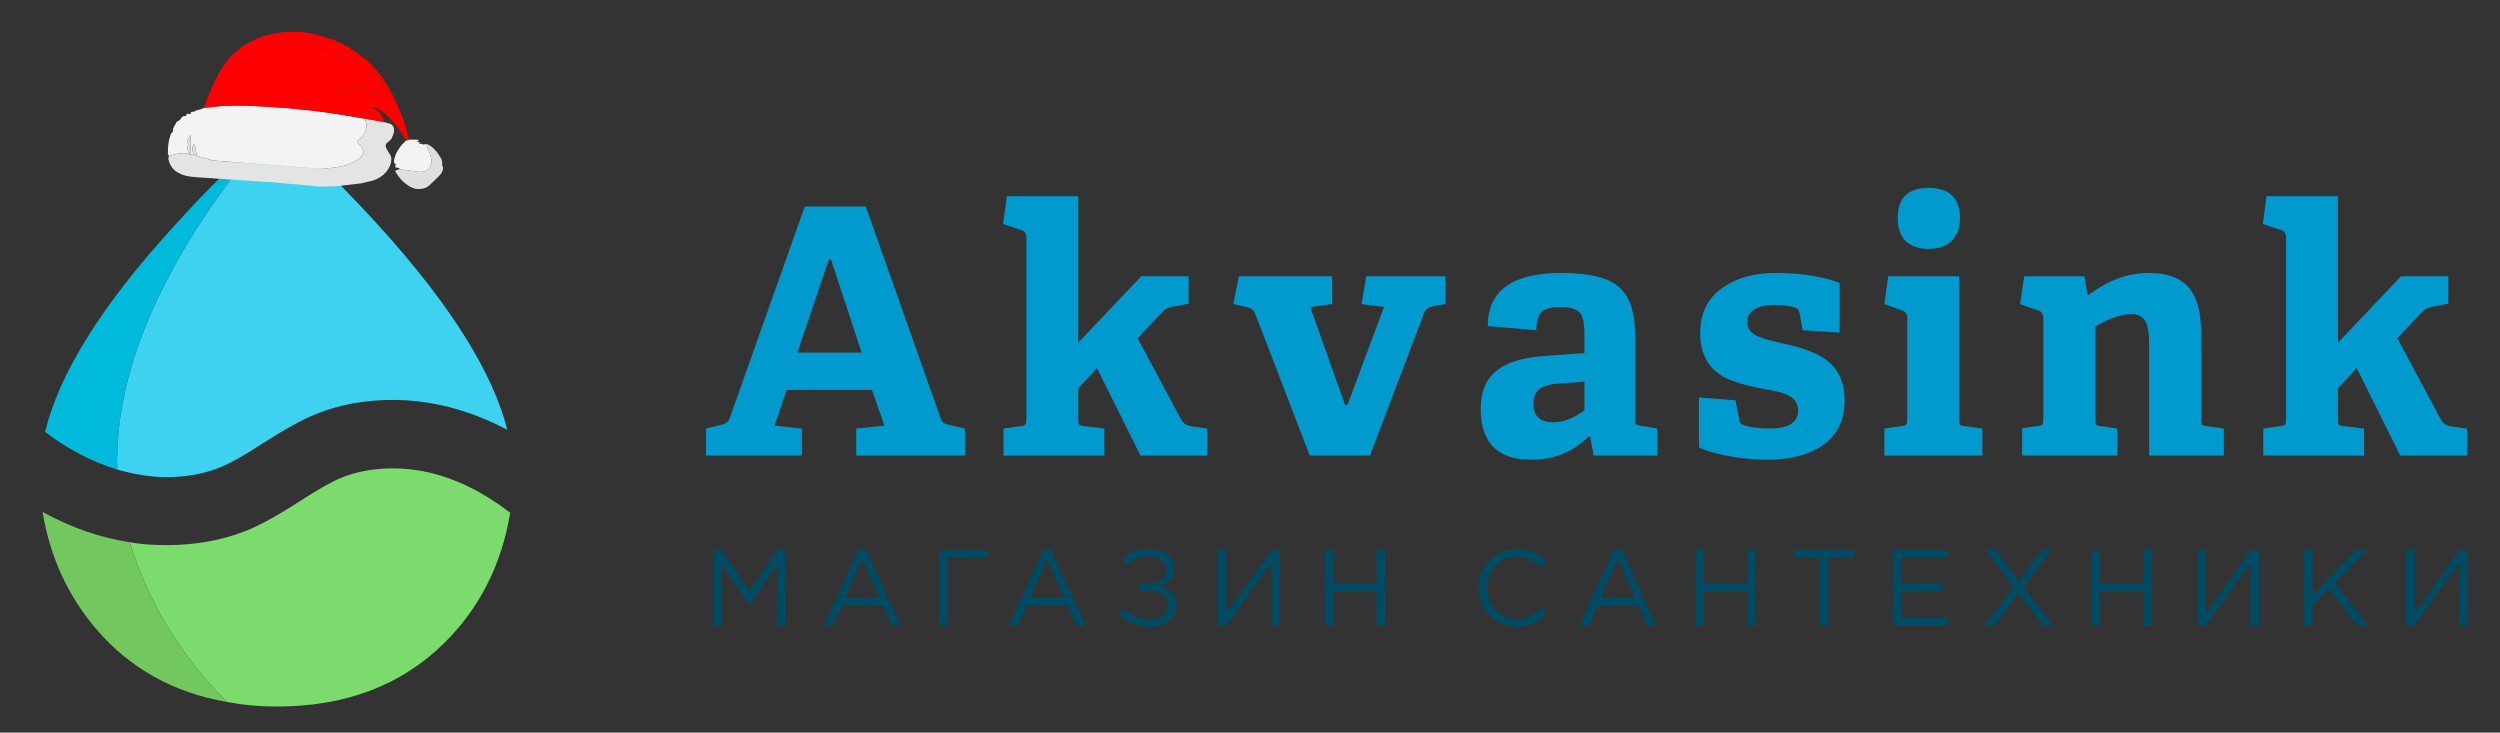
<svg xmlns="http://www.w3.org/2000/svg" version="1.1" xmlns:xlink="http://www.w3.org/1999/xlink" preserveAspectRatio="none" x="0px" y="0px" width="1365px" height="400px" viewBox="0 0 1365 400">
<rect x="0" y="0" width="1365" height="400" fill="#333333" stroke="none"/>
<defs>
<g id="Layer0_0_MEMBER_0_MEMBER_0_FILL">
<path fill="#009ACF" stroke="none" d="
M 102.95 24.45
L 95.6 24.45 86.55 49.95
Q 86.35 50.6 85.5 50.75
L 83.7 51.2 83.7 54.45 95.25 54.45 95.25 51.2 91.95 50.85 93.4 46.55 103.7 46.55 105.2 50.85 101.8 51.2 101.8 54.45 114.9 54.45 114.9 51.2 112.95 50.75
Q 112.15 50.6 112 50.05
L 102.95 24.45
M 98.75 30.8
L 102.45 42.05 94.7 42.05 98.5 30.8 98.75 30.8 Z"/>
</g>

<g id="Layer0_0_MEMBER_0_MEMBER_1_FILL">
<path fill="#009ACF" stroke="none" d="
M 128.55 46.35
L 130.8 43.9 136.05 54.45 144.1 54.45 144.1 51.2 142.25 50.95
Q 141.35 50.8 141 50.2
L 135.7 40.3 138.65 37.2
Q 139.15 36.65 139.7 36.55
L 141.85 36.15 141.85 32.85 136.15 32.85 128.55 40.85 128.55 23.2 119.95 23.2 119.5 26.55 121.75 27.3
Q 122.3 27.5 122.3 28.2
L 122.3 50.05
Q 122.3 50.55 122.2 50.7 122.05 50.85 121.65 50.9
L 119.55 51.2 119.55 54.45 131.7 54.45 131.7 51.2 129.2 50.9
Q 128.75 50.85 128.65 50.7 128.55 50.55 128.55 50.05
L 128.55 46.35 Z"/>
</g>

<g id="Layer0_0_MEMBER_0_MEMBER_2_FILL">
<path fill="#009ACF" stroke="none" d="
M 170.25 37.2
Q 170.45 36.7 171.3 36.45
L 172.8 36.2 172.8 32.85 163.25 32.85 162.7 36.2 165.4 36.55 161 48.35 160.7 48.35 156.5 36.55 159.15 36.2 159.15 32.85 147.9 32.85 147.25 36.2 149 36.6
Q 149.6 36.75 149.85 37.3
L 156.45 54.45 163.7 54.45 170.25 37.2 Z"/>
</g>

<g id="Layer0_0_MEMBER_0_MEMBER_3_FILL">
<path fill="#009ACF" stroke="none" d="
M 179 44.2
Q 177.05 45.7 177.05 48.8 177.05 54.95 183.1 54.95 187.25 54.95 190.05 52.15
L 190.25 52.2 190.65 54.45 198.3 54.45 198.3 51.2 196.3 50.85
Q 195.85 50.8 195.75 50.65 195.65 50.5 195.65 50
L 195.65 39.95
Q 195.65 35.7 193.6 34.05 191.65 32.45 186.8 32.45 177.9 32.45 177.9 38.85
L 183.75 39.35
Q 183.75 37.6 184.55 37 185.15 36.55 186.8 36.55 188.55 36.55 189.15 37.45 189.55 38.15 189.55 39.85
L 189.55 42.1 184.8 42.45
Q 180.85 42.7 179 44.2
M 189.55 45.55
L 189.55 49
Q 187.6 50.45 185.8 50.45 183.4 50.45 183.4 48.2 183.4 46.95 184.15 46.4 184.9 45.85 186.75 45.75
L 189.55 45.55 Z"/>
</g>

<g id="Layer0_0_MEMBER_0_MEMBER_4_FILL">
<path fill="#009ACF" stroke="none" d="
M 220.3 33.65
Q 217.1 32.45 212.65 32.45 208.75 32.45 206.3 34.15 203.5 36.05 203.5 39.7 203.5 43.3 206.2 44.9 207.7 45.8 211.55 46.5 213.4 46.8 214.2 47.25 215.3 47.85 215.3 49 215.3 51.2 211.85 51.2 209.85 51.2 208.7 50.75 208.3 50.7 208.2 50.15
L 207.75 47.8 203.35 47.45 203.35 53.45
Q 204.05 53.9 206.3 54.4 208.95 54.95 211.55 54.95 215.75 54.95 218.2 53.25 220.9 51.4 220.9 47.8 220.9 44.55 218.65 42.9 217.15 41.8 213.95 41.05 211.4 40.5 210.6 40.15 209.15 39.55 209.15 38.4 209.15 37.4 210 36.85 210.85 36.3 212.35 36.3 214.15 36.3 215 36.65 215.35 36.7 215.45 37.2
L 215.85 39.35 220.3 39.65 220.3 33.65 Z"/>
</g>

<g id="Layer0_0_MEMBER_0_MEMBER_5_FILL">
<path fill="#009ACF" stroke="none" d="
M 228.25 28.6
Q 229.25 29.55 231 29.55 232.8 29.55 233.8 28.6 234.8 27.6 234.8 25.85 234.8 22.2 231 22.2 227.3 22.2 227.3 25.85 227.3 27.6 228.25 28.6
M 234.7 32.85
L 226.15 32.85 225.7 36.2 227.9 37
Q 228.45 37.2 228.45 37.9
L 228.45 50.05
Q 228.45 50.55 228.35 50.7 228.2 50.85 227.8 50.9
L 225.7 51.2 225.7 54.45 237.5 54.45 237.5 51.2 235.35 50.9
Q 234.9 50.85 234.8 50.7 234.7 50.55 234.7 50.05
L 234.7 32.85 Z"/>
</g>

<g id="Layer0_0_MEMBER_0_MEMBER_6_FILL">
<path fill="#009ACF" stroke="none" d="
M 262.4 34.25
Q 260.9 32.45 257.6 32.45 253.8 32.45 250.3 35.1
L 250.15 35 249.8 32.85 242.55 32.85 242.05 36.2 244.3 37
Q 244.85 37.2 244.85 37.9
L 244.85 50.05
Q 244.85 50.55 244.75 50.7 244.6 50.85 244.15 50.9
L 242.3 51.15 242.3 54.45 253.75 54.45 253.75 51.2 251.75 50.9
Q 251.3 50.85 251.2 50.7 251.1 50.55 251.1 50.05
L 251.1 38.95
Q 251.85 38.4 253 37.95 254.35 37.4 255.4 37.4 256.8 37.4 257.25 38.5 257.6 39.25 257.6 41.05
L 257.6 54.45 266.6 54.45 266.6 51.2 264.5 50.9
Q 264.05 50.85 263.95 50.7 263.85 50.55 263.85 50.05
L 263.85 39.5
Q 263.85 36 262.4 34.25 Z"/>
</g>

<g id="Layer0_0_MEMBER_0_MEMBER_7_FILL">
<path fill="#009ACF" stroke="none" d="
M 287.5 40.3
L 290.45 37.2
Q 290.95 36.65 291.5 36.55
L 293.65 36.15 293.65 32.85 287.95 32.85 280.35 40.85 280.35 23.2 271.75 23.2 271.3 26.55 273.55 27.3
Q 274.1 27.5 274.1 28.2
L 274.1 50.05
Q 274.1 50.55 274 50.7 273.85 50.85 273.45 50.9
L 271.35 51.2 271.35 54.45 283.5 54.45 283.5 51.2 281 50.9
Q 280.55 50.85 280.45 50.7 280.35 50.55 280.35 50.05
L 280.35 46.35 282.6 43.9 287.85 54.45 295.9 54.45 295.9 51.2 294.05 50.95
Q 293.15 50.8 292.8 50.2
L 287.5 40.3 Z"/>
</g>

<g id="Layer0_0_MEMBER_1_MEMBER_0_FILL">
<path fill="#004B64" stroke="none" d="
M 85.6 67.6
L 88.9 72.45 88.95 72.45 92.25 67.55 92.25 74.95 93.25 74.95 93.25 65.85 92.25 65.85 88.9 70.8 85.6 65.85 84.6 65.85 84.6 74.95 85.6 74.95 85.6 67.6 Z"/>
</g>

<g id="Layer0_0_MEMBER_1_MEMBER_1_FILL">
<path fill="#004B64" stroke="none" d="
M 103 65.8
L 102.05 65.8 97.9 74.95 98.95 74.95 100.05 72.55 105 72.55 106.05 74.95 107.15 74.95 103 65.8
M 102.55 66.95
L 104.6 71.6 100.45 71.6 102.55 66.95 Z"/>
</g>

<g id="Layer0_0_MEMBER_1_MEMBER_2_FILL">
<path fill="#004B64" stroke="none" d="
M 111.8 74.95
L 112.85 74.95 112.85 66.8 117.6 66.8 117.6 65.85 111.8 65.85 111.8 74.95 Z"/>
</g>

<g id="Layer0_0_MEMBER_1_MEMBER_3_FILL">
<path fill="#004B64" stroke="none" d="
M 120.2 74.95
L 121.25 74.95 122.35 72.55 127.25 72.55 128.35 74.95 129.45 74.95 125.3 65.8 124.35 65.8 120.2 74.95
M 122.75 71.6
L 124.8 66.95 126.85 71.6 122.75 71.6 Z"/>
</g>

<g id="Layer0_0_MEMBER_1_MEMBER_4_FILL">
<path fill="#004B64" stroke="none" d="
M 139.3 66.4
Q 138.45 65.7 137.1 65.7 136.05 65.7 135.3 66 134.55 66.3 133.8 66.9
L 134.4 67.6
Q 135.55 66.6 137.1 66.6 137.95 66.6 138.55 67.05 139.15 67.5 139.15 68.2 139.15 68.95 138.5 69.45 137.95 69.95 136.9 69.95
L 135.9 69.95 135.9 70.75 136.9 70.75
Q 138.05 70.75 138.7 71.2 139.35 71.55 139.35 72.45 139.35 73.25 138.75 73.7 138.1 74.2 137.25 74.2 135.45 74.2 134.05 72.9
L 133.45 73.6
Q 135.05 75.1 137.25 75.1 138.7 75.1 139.5 74.35 140.4 73.6 140.4 72.5 140.4 71.6 139.9 71.1 139.45 70.55 138.5 70.25 140.15 69.65 140.15 68.15 140.15 67.05 139.3 66.4 Z"/>
</g>

<g id="Layer0_0_MEMBER_1_MEMBER_5_FILL">
<path fill="#004B64" stroke="none" d="
M 146.4 65.85
L 145.4 65.85 145.4 74.95 146.4 74.95 151.8 67.4 151.8 74.95 152.8 74.95 152.8 65.85 151.85 65.85 146.4 73.4 146.4 65.85 Z"/>
</g>

<g id="Layer0_0_MEMBER_1_MEMBER_6_FILL">
<path fill="#004B64" stroke="none" d="
M 164.5 70.85
L 164.5 74.95 165.55 74.95 165.55 65.85 164.5 65.85 164.5 69.9 159.3 69.9 159.3 65.85 158.25 65.85 158.25 74.95 159.3 74.95 159.3 70.85 164.5 70.85 Z"/>
</g>

<g id="Layer0_0_MEMBER_1_MEMBER_7_FILL">
<path fill="#004B64" stroke="none" d="
M 185 73.55
L 184.3 72.8
Q 183.6 73.5 182.95 73.8 182.3 74.15 181.35 74.15 179.95 74.15 178.85 73.05 177.85 71.95 177.85 70.4 177.85 68.85 178.85 67.7 179.9 66.65 181.35 66.65 182.95 66.65 184.25 67.9
L 184.9 67.15
Q 184.25 66.5 183.35 66.05 182.6 65.7 181.4 65.7 179.45 65.7 178.1 67.05 176.8 68.45 176.8 70.4 176.8 72.3 178.1 73.75 179.4 75.1 181.35 75.1 182.45 75.1 183.35 74.7 184.05 74.4 185 73.55 Z"/>
</g>

<g id="Layer0_0_MEMBER_1_MEMBER_8_FILL">
<path fill="#004B64" stroke="none" d="
M 194.05 65.8
L 193.1 65.8 188.95 74.95 190.05 74.95 191.1 72.55 196.05 72.55 197.1 74.95 198.2 74.95 194.05 65.8
M 195.65 71.6
L 191.5 71.6 193.6 66.95 195.65 71.6 Z"/>
</g>

<g id="Layer0_0_MEMBER_1_MEMBER_9_FILL">
<path fill="#004B64" stroke="none" d="
M 203.9 70.85
L 209.15 70.85 209.15 74.95 210.15 74.95 210.15 65.85 209.15 65.85 209.15 69.9 203.9 69.9 203.9 65.85 202.85 65.85 202.85 74.95 203.9 74.95 203.9 70.85 Z"/>
</g>

<g id="Layer0_0_MEMBER_1_MEMBER_10_FILL">
<path fill="#004B64" stroke="none" d="
M 217.9 74.95
L 218.95 74.95 218.95 66.8 222 66.8 222 65.85 214.85 65.85 214.85 66.8 217.9 66.8 217.9 74.95 Z"/>
</g>

<g id="Layer0_0_MEMBER_1_MEMBER_11_FILL">
<path fill="#004B64" stroke="none" d="
M 227.75 74
L 227.75 70.8 232.7 70.8 232.7 69.9 227.75 69.9 227.75 66.8 233.3 66.8 233.3 65.85 226.7 65.85 226.7 74.95 233.35 74.95 233.35 74 227.75 74 Z"/>
</g>

<g id="Layer0_0_MEMBER_1_MEMBER_12_FILL">
<path fill="#004B64" stroke="none" d="
M 244.75 74.95
L 246 74.95 242.5 70.3 245.85 65.85 244.65 65.85 241.9 69.55 239.1 65.85 237.9 65.85 241.25 70.3 237.75 74.95 238.95 74.95 241.85 71 244.75 74.95 Z"/>
</g>

<g id="Layer0_0_MEMBER_1_MEMBER_13_FILL">
<path fill="#004B64" stroke="none" d="
M 251.7 70.85
L 256.95 70.85 256.95 74.95 257.95 74.95 257.95 65.85 256.95 65.85 256.95 69.9 251.7 69.9 251.7 65.85 250.7 65.85 250.7 74.95 251.7 74.95 251.7 70.85 Z"/>
</g>

<g id="Layer0_0_MEMBER_1_MEMBER_14_FILL">
<path fill="#004B64" stroke="none" d="
M 264.45 65.85
L 263.4 65.85 263.4 74.95 264.4 74.95 269.8 67.4 269.8 74.95 270.85 74.95 270.85 65.85 269.85 65.85 264.45 73.4 264.45 65.85 Z"/>
</g>

<g id="Layer0_0_MEMBER_1_MEMBER_15_FILL">
<path fill="#004B64" stroke="none" d="
M 276.25 74.95
L 277.3 74.95 277.3 72.5 279.25 70.55 282.7 74.95 284 74.95 279.95 69.8 283.85 65.85 282.5 65.85 277.3 71.25 277.3 65.85 276.25 65.85 276.25 74.95 Z"/>
</g>

<g id="Layer0_0_MEMBER_1_MEMBER_16_FILL">
<path fill="#004B64" stroke="none" d="
M 289.6 65.85
L 288.55 65.85 288.55 74.95 289.55 74.95 294.95 67.4 294.95 74.95 296 74.95 296 65.85 295 65.85 289.6 73.4 289.6 65.85 Z"/>
</g>

<g id="Layer0_0_MEMBER_2_MEMBER_0_MEMBER_0_FILL">
<path fill="#7BDB6D" stroke="none" d="
M 25.95 84.15
Q 28.85 84.7 31.95 84.7 44.35 84.7 52.1 77.1 58.55 70.75 60.1 61.35 53.15 56 45.95 56 42.5 56 39.7 57.15 38 57.85 34.75 59.95 30.75 62.55 28.2 63.55 23.85 65.25 18.65 65.25 16.2 65.25 14.25 64.9 17.6 75.75 25.95 84.15 Z"/>
</g>

<g id="Layer0_0_MEMBER_2_MEMBER_1_MEMBER_0_FILL">
<path fill="#72C75F" stroke="none" d="
M 25.95 84.15
Q 17.6 75.75 14.25 64.9 8.95 64.1 3.75 61.25 5.1 69.4 10.25 75.4 16.3 82.45 25.95 84.15 Z"/>
</g>

<g id="Layer0_0_MEMBER_2_MEMBER_2_MEMBER_0_FILL">
<path fill="#3DD3F0" stroke="none" d="
M 31.95 14.7
L 31.85 14.75
Q 25.8 21.2 21.05 29.15 12.35 43.7 12.75 56.15 16 57.05 18.65 57.05 22.3 57.05 25.2 55.85 26.95 55.15 30.25 53 34.3 50.4 36.7 49.45 40.9 47.75 45.95 47.75 52.9 47.75 59.75 51.35 57.1 40.9 44.3 26.8 37.85 19.7 31.95 14.7 Z"/>
</g>

<g id="Layer0_0_MEMBER_2_MEMBER_3_MEMBER_0_FILL">
<path fill="#00BADC" stroke="none" d="
M 21.05 29.15
Q 25.8 21.2 31.85 14.75 25.6 20.15 19.55 26.85 6.65 40.95 4.05 51.6 8 54.65 12.75 56.15 12.35 43.7 21.05 29.15 Z"/>
</g>

<g id="Layer0_1_MEMBER_0_FILL">
<path fill="#F3F3F3" stroke="none" d="
M 42.15 18.45
Q 42.7 17.9 42.1 17.15
L 41.75 16.8
Q 41.55 16.7 41.7 16.55 42.2 16.15 42.45 15.75 43.05 14.8 42.6 13.95
L 42.6 13.85 38.25 13.15
Q 36.65 12.9 33.45 12.6 31 12.4 28.5 12.3 25.55 12.2 23.3 12.55
L 23.2 12.55
Q 23.05 12.7 22.5 12.8
L 22.1 12.95
Q 21.95 13.1 21.8 13
L 21.6 13.1
Q 21.7 13.3 21.45 13.3
L 21.35 13.3
Q 21.15 13.15 21.1 13.4 21.1 13.55 20.85 13.55 20.6 13.55 20.45 13.8
L 20.4 13.9
Q 20.15 14.15 19.95 14.2
L 19.9 14.25
Q 19.9 14.35 19.65 14.7 19.6 14.85 19.45 15.15 19.55 15.35 19.35 15.55 19.2 15.6 19.1 16.05 18.85 16.8 18.85 18 18.85 18.25 19 18.35
L 19.9 18.1
Q 20.65 17.95 21.45 18.1 21.15 17.6 21.15 16.9 21.2 16.4 21.45 15.95 21.55 15.85 21.6 15.9
L 21.6 18.15
Q 21.75 18.15 22.1 18.2 21.75 17.85 21.8 17.45 21.8 17.25 21.95 17
L 22.05 16.95 22.1 17.05 22.3 18.1
Q 22.3 18.3 22.25 18.3 24.1 18.85 24.25 18.9
L 36.1 19.8
Q 36.7 19.8 37.9 19.85 39.35 19.75 40.4 19.45 41.7 18.9 42.15 18.45 Z"/>
</g>

<g id="Layer0_1_MEMBER_1_FILL">
<path fill="#FF0102" stroke="none" d="
M 43.55 8.7
Q 43.3 8.6 43.4 8.4 43.45 8.35 43.35 8.3 43.2 8.4 42.95 8.25
L 41.25 7.1 41.3 7.05
Q 41.45 7 41.35 6.9
L 41.25 6.95
Q 41.1 7.15 40.9 6.95 40.8 6.85 39.75 6.35
L 39.25 6.15
Q 39.05 6.15 38.9 6.05
L 38.25 5.75
Q 37.55 5.45 37.3 5.2 37.05 4.95 37.05 4.8
L 37 4.75
Q 36.85 4.8 36.7 4.5
L 36.55 4.35
Q 36.35 4.15 36.65 4.1 36.55 4.05 36.3 3.6
L 35.15 3.45
Q 31.8 3.15 29.2 4.4 26.85 5.5 25.55 7.5 24.65 8.85 23.75 11.05
L 23.2 12.55 23.3 12.55
Q 25.55 12.2 28.5 12.3 31 12.4 33.45 12.6 36.65 12.9 38.25 13.15
L 39.65 13.35
Q 39.7 13.25 40.1 13 40.4 12.7 40.45 12.45 40.55 12 40.4 11.8 40 11.4 39.85 11.15
L 39.7 11.05
Q 39.45 10.95 39.45 10.8 39.55 10.7 39.45 10.7 39.25 10.6 39.45 10.5 39.55 10.45 40.25 10.3 40.85 10.2 41.15 10.25 41.9 10.25 42 10.3
L 42.05 10.3 42.15 10.35
Q 42.2 10.45 42.3 10.35 42.35 10.3 42.55 10.5 42.8 10.5 43.2 10.7
L 43.75 10.75
Q 44.55 10.75 44.7 9.95
L 44.7 9.9
Q 44.75 9.9 44.8 10 44.9 9.9 44.8 9.8 44.8 9.6 44.85 9.6 44.95 9.6 44.85 9.5 44.85 9.45 44.7 9.45
L 44.65 9.55 44.7 9.8 44.25 9.4
Q 44.05 9.1 43.55 8.7 Z"/>
</g>

<g id="Layer0_1_MEMBER_2_FILL">
<path fill="#E4E4E4" stroke="none" d="
M 45.85 16.15
Q 46.15 15.55 46.1 15.15 46.05 14.5 45.35 14.4 45.1 14.329 45 14.25 45.1 14.375 44.85 14.25
L 42.6 13.85 42.6 13.95
Q 43.05 14.8 42.45 15.75 42.2 16.15 41.7 16.55 41.55 16.7 41.75 16.8
L 42.1 17.15
Q 42.7 17.9 42.15 18.45 41.7 18.9 40.4 19.45 39.35 19.75 37.9 19.85 36.7 19.8 36.1 19.8
L 24.25 18.9
Q 24.1 18.85 22.25 18.3
L 22.2 18.25 22.15 18.25 22.15 18.2 22.1 18.2
Q 21.75 18.15 21.6 18.15 21.6 18.3 21.5 18.2
L 21.45 18.1
Q 20.65 17.95 19.9 18.1
L 19 18.35 18.9 18.65
Q 19.15 20 20.35 20.5 20.9 20.8 22.1 20.9
L 30.95 21.5
Q 31.5 21.5 31.8 21.55
L 37.2 22.05 39.15 22 42.15 21.65 43 21.45
Q 44 21.3 44.85 20.6 45.6 19.9 45.75 19.05 45.85 18.5 45.6 18.15
L 45.2 17.5
Q 44.95 16.95 45.35 16.7 45.75 16.4 45.85 16.15 Z"/>
</g>

<g id="Layer0_1_MEMBER_3_FILL">
<path fill="#FF0001" stroke="none" d="
M 41.95 6.1
L 41.8 6.1
Q 41.5 5.85 41.35 5.7 41.15 5.7 41 5.55 40.85 5.35 40.45 5.15
L 40.1 5.1
Q 40.15 5.05 40.15 5
L 39.55 4.7
Q 39.15 4.6 38.95 4.4
L 36.3 3.6
Q 36.55 4.05 36.65 4.1 36.35 4.15 36.55 4.35
L 36.7 4.5
Q 36.85 4.8 37 4.75
L 37.05 4.8
Q 37.05 4.95 37.3 5.2 37.55 5.45 38.25 5.75
L 38.9 6.05
Q 39.05 6.15 39.25 6.15
L 39.75 6.35
Q 40.8 6.85 40.9 6.95 41.1 7.15 41.25 6.95
L 41.35 6.9
Q 41.45 7 41.3 7.05
L 41.25 7.1 42.95 8.25
Q 43.2 8.4 43.35 8.3 43.45 8.35 43.4 8.4 43.3 8.6 43.55 8.7 44.05 9.1 44.25 9.4
L 44.7 9.8 44.65 9.55 44.7 9.45
Q 44.85 9.45 44.85 9.5 44.95 9.6 44.85 9.6 44.8 9.6 44.8 9.8 44.9 9.9 44.8 10 44.75 9.9 44.7 9.9
L 44.7 9.95
Q 44.55 10.75 43.75 10.75
L 43.2 10.7
Q 42.8 10.5 42.55 10.5 42.35 10.3 42.3 10.35 42.2 10.45 42.15 10.35
L 42.05 10.3 42 10.3
Q 41.9 10.25 41.15 10.25 40.85 10.2 40.25 10.3 39.55 10.45 39.45 10.5 39.25 10.6 39.45 10.7 39.55 10.7 39.45 10.8 39.45 10.95 39.7 11.05
L 39.85 11.15
Q 40 11.4 40.4 11.8 40.55 12 40.45 12.45 40.4 12.7 40.1 13 39.7 13.25 39.65 13.35
L 44.85 14.25
Q 45.15 14.4 44.95 14.2
L 44.85 13.95
Q 44.35 12.85 43.45 12.55
L 43.4 12.5 43.6 12.5
Q 44.3 12.65 44.8 13.1 46.1 14.15 47.6 16.45 47.7 16.55 47.9 16.4
L 47.9 16.3 47.75 15.85
Q 47.35 14.2 47 13.4 45.85 10.5 44.55 8.7 44.45 8.6 44.4 8.6 44.4 8.5 44.35 8.45
L 44.3 8.45 44.3 8.35 44.25 8.35
Q 44.15 8.35 44.15 8.25
L 44.15 8.2
Q 44.05 8.2 44.05 8.1
L 43.95 8
Q 43.55 7.6 43.55 7.55 43.45 7.55 43.45 7.45
L 42.65 6.65 42.45 6.55 42 6.25 41.95 6.1
M 44.4 9.1
Q 44.45 9.05 44.55 9.15
L 44.7 9.35
Q 44.55 9.35 44.45 9.25 44.35 9.15 44.4 9.1 Z"/>
</g>

<g id="Layer0_1_MEMBER_4_FILL">
<path fill="#F3F3F3" stroke="none" d="
M 47.6 16.45
L 47 17.05
Q 46.3 18 46.25 18.35
L 46.25 18.4
Q 46.1 18.6 46.1 19.15 46.1 19.25 46.2 19.25 46.3 19.25 46.3 19.4
L 46.25 19.6
Q 46.25 19.8 46.35 19.75
L 46.7 19.8
Q 46.8 19.8 46.8 19.85
L 46.7 19.9 46.6 20
Q 46.95 19.95 48.65 20.2 49.5 20.4 50.05 20.1 50.5 19.85 50.6 19.2 50.65 18.5 50.25 17.65 50 17.05 50 16.9 49.7 17 49.55 16.95 49.4 16.85 49.3 16.9 49.1 16.9 49.1 16.85 49.25 16.8 49.3 16.75
L 49.35 16.75 49.05 16.7 48.9 16.65
Q 48.9 16.6 49.05 16.5
L 49.1 16.45 49 16.4
Q 48.8 16.35 48.55 16.4 48.1 16.35 47.9 16.4 47.7 16.55 47.6 16.45 Z"/>
</g>

<g id="Layer0_1_MEMBER_5_FILL">
<path fill="#DFDFDF" stroke="none" d="
M 50 16.9
Q 50 17.05 50.25 17.65 50.65 18.5 50.6 19.2 50.5 19.85 50.05 20.1 49.5 20.4 48.65 20.2 46.95 19.95 46.6 20
L 46.45 20.05
Q 46.2 20.05 46.3 20.3
L 46.6 20.75
Q 46.95 21.25 47.45 21.65 48.05 22.15 48.65 22.3 49.65 22.45 50.3 21.95
L 51.45 20.85
Q 51.75 20.55 51.85 20.35 52 20.05 52 19.95 52.05 19.7 51.9 19.5
L 51.9 19.45
Q 51.95 19.1 51.8 18.7 51.4 18 51.1 17.7 50.6 17.1 50 16.9 Z"/>
</g>

<g id="Layer0_1_MEMBER_20_FILL">
<path fill="#DFDFDF" stroke="none" d="
M 21.6 18.15
L 21.6 15.9
Q 21.55 15.85 21.45 15.95 21.2 16.4 21.15 16.9 21.15 17.6 21.45 18.1
L 21.5 18.2
Q 21.6 18.3 21.6 18.15 Z"/>
</g>

<g id="Layer0_1_MEMBER_21_FILL">
<path fill="#DFDFDF" stroke="none" d="
M 22.05 16.95
L 21.95 17
Q 21.8 17.25 21.8 17.45 21.75 17.85 22.1 18.2
L 22.15 18.2 22.15 18.25 22.2 18.25 22.25 18.3
Q 22.3 18.3 22.3 18.1
L 22.1 17.05 22.05 16.95 Z"/>
</g>
</defs>

<g id="_____1">
<g transform="matrix( 4.531, 0, 0, 4.531, 6.25,2) ">
<use xlink:href="#Layer0_0_MEMBER_0_MEMBER_0_FILL"/>
</g>

<g transform="matrix( 4.531, 0, 0, 4.531, 6.25,2) ">
<use xlink:href="#Layer0_0_MEMBER_0_MEMBER_1_FILL"/>
</g>

<g transform="matrix( 4.531, 0, 0, 4.531, 6.25,2) ">
<use xlink:href="#Layer0_0_MEMBER_0_MEMBER_2_FILL"/>
</g>

<g transform="matrix( 4.531, 0, 0, 4.531, 6.25,2) ">
<use xlink:href="#Layer0_0_MEMBER_0_MEMBER_3_FILL"/>
</g>

<g transform="matrix( 4.531, 0, 0, 4.531, 6.25,2) ">
<use xlink:href="#Layer0_0_MEMBER_0_MEMBER_4_FILL"/>
</g>

<g transform="matrix( 4.531, 0, 0, 4.531, 6.25,2) ">
<use xlink:href="#Layer0_0_MEMBER_0_MEMBER_5_FILL"/>
</g>

<g transform="matrix( 4.531, 0, 0, 4.531, 6.25,2) ">
<use xlink:href="#Layer0_0_MEMBER_0_MEMBER_6_FILL"/>
</g>

<g transform="matrix( 4.531, 0, 0, 4.531, 6.25,2) ">
<use xlink:href="#Layer0_0_MEMBER_0_MEMBER_7_FILL"/>
</g>

<g transform="matrix( 4.531, 0, 0, 4.531, 6.25,2) ">
<use xlink:href="#Layer0_0_MEMBER_1_MEMBER_0_FILL"/>
</g>

<g transform="matrix( 4.531, 0, 0, 4.531, 6.25,2) ">
<use xlink:href="#Layer0_0_MEMBER_1_MEMBER_1_FILL"/>
</g>

<g transform="matrix( 4.531, 0, 0, 4.531, 6.25,2) ">
<use xlink:href="#Layer0_0_MEMBER_1_MEMBER_2_FILL"/>
</g>

<g transform="matrix( 4.531, 0, 0, 4.531, 6.25,2) ">
<use xlink:href="#Layer0_0_MEMBER_1_MEMBER_3_FILL"/>
</g>

<g transform="matrix( 4.531, 0, 0, 4.531, 6.25,2) ">
<use xlink:href="#Layer0_0_MEMBER_1_MEMBER_4_FILL"/>
</g>

<g transform="matrix( 4.531, 0, 0, 4.531, 6.25,2) ">
<use xlink:href="#Layer0_0_MEMBER_1_MEMBER_5_FILL"/>
</g>

<g transform="matrix( 4.531, 0, 0, 4.531, 6.25,2) ">
<use xlink:href="#Layer0_0_MEMBER_1_MEMBER_6_FILL"/>
</g>

<g transform="matrix( 4.531, 0, 0, 4.531, 6.25,2) ">
<use xlink:href="#Layer0_0_MEMBER_1_MEMBER_7_FILL"/>
</g>

<g transform="matrix( 4.531, 0, 0, 4.531, 6.25,2) ">
<use xlink:href="#Layer0_0_MEMBER_1_MEMBER_8_FILL"/>
</g>

<g transform="matrix( 4.531, 0, 0, 4.531, 6.25,2) ">
<use xlink:href="#Layer0_0_MEMBER_1_MEMBER_9_FILL"/>
</g>

<g transform="matrix( 4.531, 0, 0, 4.531, 6.25,2) ">
<use xlink:href="#Layer0_0_MEMBER_1_MEMBER_10_FILL"/>
</g>

<g transform="matrix( 4.531, 0, 0, 4.531, 6.25,2) ">
<use xlink:href="#Layer0_0_MEMBER_1_MEMBER_11_FILL"/>
</g>

<g transform="matrix( 4.531, 0, 0, 4.531, 6.25,2) ">
<use xlink:href="#Layer0_0_MEMBER_1_MEMBER_12_FILL"/>
</g>

<g transform="matrix( 4.531, 0, 0, 4.531, 6.25,2) ">
<use xlink:href="#Layer0_0_MEMBER_1_MEMBER_13_FILL"/>
</g>

<g transform="matrix( 4.531, 0, 0, 4.531, 6.25,2) ">
<use xlink:href="#Layer0_0_MEMBER_1_MEMBER_14_FILL"/>
</g>

<g transform="matrix( 4.531, 0, 0, 4.531, 6.25,2) ">
<use xlink:href="#Layer0_0_MEMBER_1_MEMBER_15_FILL"/>
</g>

<g transform="matrix( 4.531, 0, 0, 4.531, 6.25,2) ">
<use xlink:href="#Layer0_0_MEMBER_1_MEMBER_16_FILL"/>
</g>

<g transform="matrix( 4.531, 0, 0, 4.531, 6.25,2) ">
<use xlink:href="#Layer0_0_MEMBER_2_MEMBER_0_MEMBER_0_FILL"/>
</g>

<g transform="matrix( 4.531, 0, 0, 4.531, 6.25,2) ">
<use xlink:href="#Layer0_0_MEMBER_2_MEMBER_1_MEMBER_0_FILL"/>
</g>

<g transform="matrix( 4.531, 0, 0, 4.531, 6.25,2) ">
<use xlink:href="#Layer0_0_MEMBER_2_MEMBER_2_MEMBER_0_FILL"/>
</g>

<g transform="matrix( 4.531, 0, 0, 4.531, 6.25,2) ">
<use xlink:href="#Layer0_0_MEMBER_2_MEMBER_3_MEMBER_0_FILL"/>
</g>

<g transform="matrix( 4.531, 0, 0, 4.531, 6.25,2) ">
<use xlink:href="#Layer0_1_MEMBER_0_FILL"/>
</g>

<g transform="matrix( 4.531, 0, 0, 4.531, 6.25,2) ">
<use xlink:href="#Layer0_1_MEMBER_1_FILL"/>
</g>

<g transform="matrix( 4.531, 0, 0, 4.531, 6.25,2) ">
<use xlink:href="#Layer0_1_MEMBER_2_FILL"/>
</g>

<g transform="matrix( 4.531, 0, 0, 4.531, 6.25,2) ">
<use xlink:href="#Layer0_1_MEMBER_3_FILL"/>
</g>

<g transform="matrix( 4.531, 0, 0, 4.531, 6.25,2) ">
<use xlink:href="#Layer0_1_MEMBER_4_FILL"/>
</g>

<g transform="matrix( 4.531, 0, 0, 4.531, 6.25,2) ">
<use xlink:href="#Layer0_1_MEMBER_5_FILL"/>
</g>

<g transform="matrix( 4.531, 0, 0, 4.531, 6.25,2) ">
<use xlink:href="#Layer0_1_MEMBER_20_FILL"/>
</g>

<g transform="matrix( 4.531, 0, 0, 4.531, 6.25,2) ">
<use xlink:href="#Layer0_1_MEMBER_21_FILL"/>
</g>
</g>
</svg>
